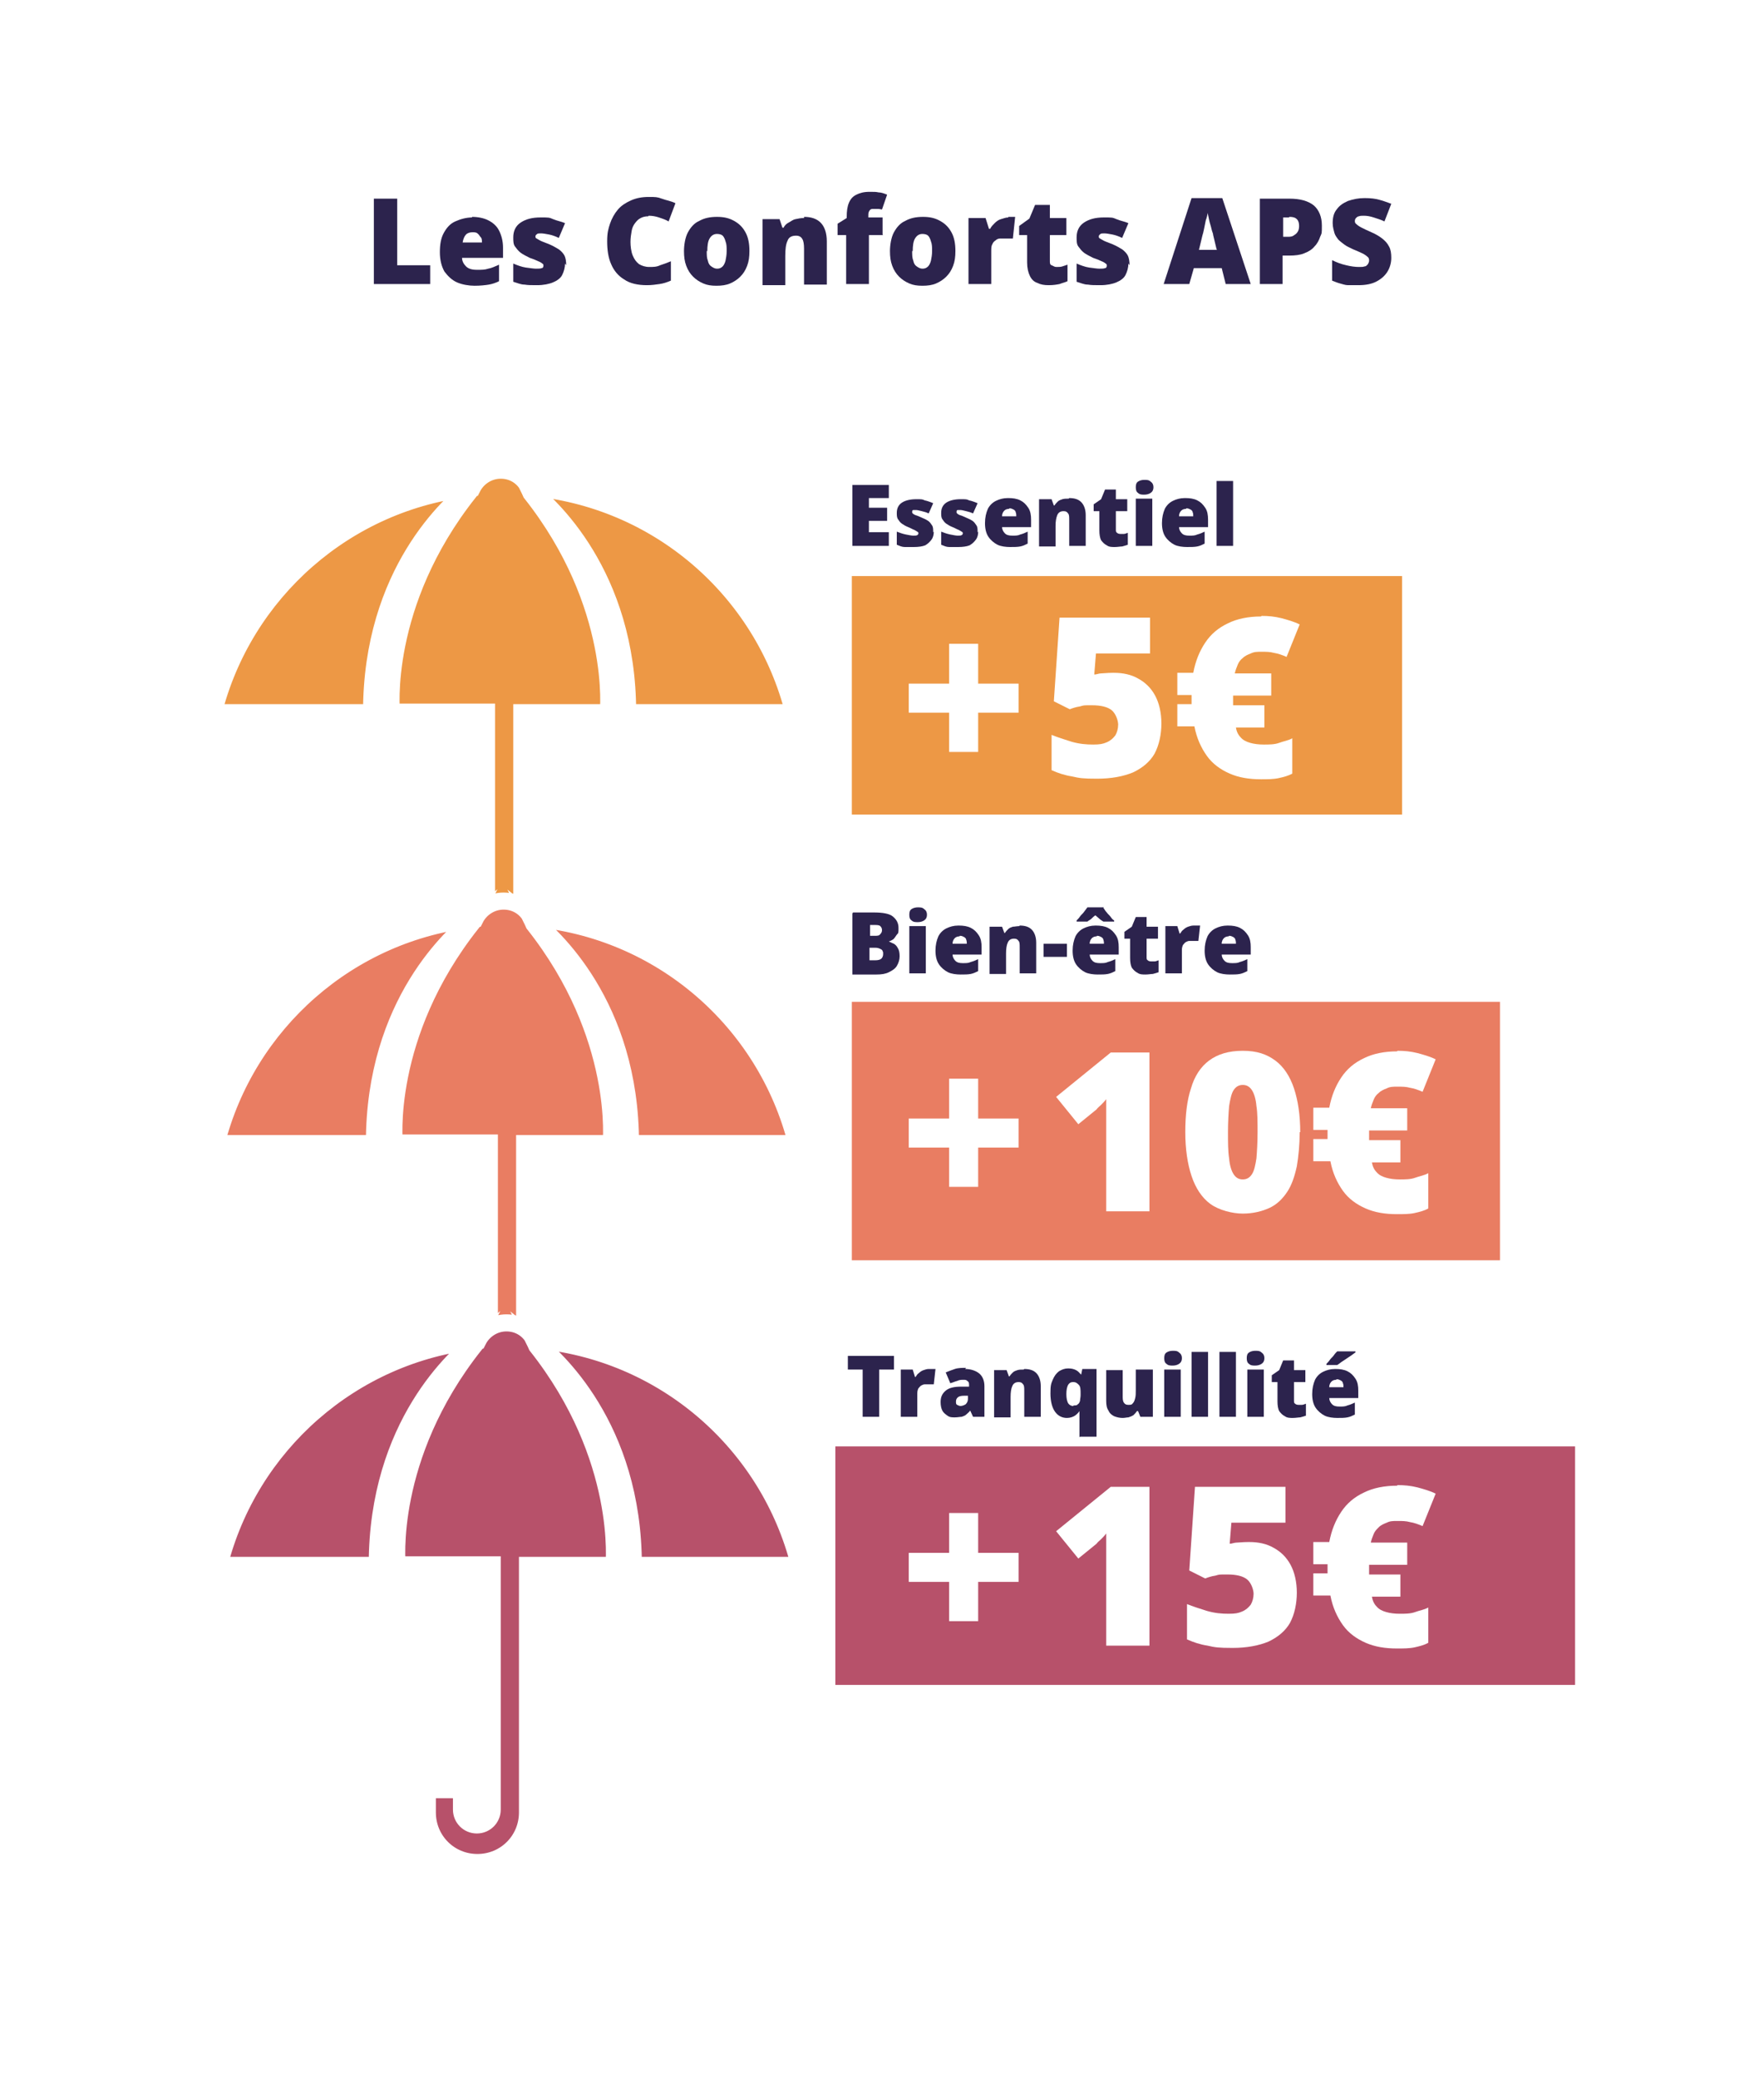 <?xml version="1.0" encoding="UTF-8"?> <svg xmlns="http://www.w3.org/2000/svg" id="Calque_1" version="1.1" viewBox="0 0 310 365"><defs><style> .st0, .st1, .st2 { stroke: #fff; stroke-miterlimit: 10; stroke-width: 3px; } .st0, .st3 { fill: #e97d62; } .st4, .st1 { fill: #b7516a; } .st5 { fill: #fff; } .st6 { fill: #2c234d; } .st7, .st2 { fill: #ed9845; } </style></defs><g id="Calque_2"><rect class="st5" x="-.1" width="310.1" height="365"></rect></g><path class="st7" d="M149.7,143.1h96.7v-41.9h-96.7v41.9Z"></path><path class="st3" d="M263.6,221.4h-113.9v-45.4h113.9v45.4Z"></path><path class="st4" d="M146.8,296h130v-41.9h-130v41.9Z"></path><path class="st2" d="M65.7,125.2h-28.2c5.3-21.1,23.4-37.2,45.5-39.5.9-1.8,2.8-3.1,5-3.1s4,1.2,4.9,3c22.7,1.9,41.2,18.1,46.6,39.6h-29.2c0-24.5-14-36.7-17.3-39.3.1.2.2.5.3.7,15.6,19.7,13.6,38.6,13.6,38.6h-15.2v54.4c0,4.9-3.9,8.8-8.8,8.8s-8.8-3.9-8.8-8.8v-4h6v1.7c0,0,0,1.8,0,1.8,0,1.5,1.2,2.7,2.7,2.7s2.7-1.2,2.7-2.7v-1.8c0,0,0-1.7,0-1.7v-50.5h-16.7s-2-18.9,13.6-38.6c0-.2.1-.5.2-.7-3.2,2.5-17.3,14.6-17.3,39.3"></path><path class="st0" d="M66.2,200.9h-28.2c5.3-21.1,23.4-37.2,45.5-39.5.9-1.8,2.8-3.1,5-3.1s4,1.2,4.9,3c22.7,1.9,41.2,18.1,46.6,39.6h-29.2c0-24.5-14-36.7-17.3-39.3.1.2.2.5.3.7,15.6,19.7,13.6,38.6,13.6,38.6h-15.2v54.4c0,4.9-3.9,8.8-8.8,8.8s-8.8-3.9-8.8-8.8v-4h6v1.7c0,0,0,1.8,0,1.8,0,1.5,1.2,2.7,2.7,2.7s2.7-1.2,2.7-2.7v-1.8c0,0,0-1.7,0-1.7v-50.5h-16.7s-2-18.9,13.6-38.6c0-.2.1-.5.2-.7-3.2,2.5-17.3,14.6-17.3,39.3"></path><path class="st1" d="M66.7,275h-28.2c5.3-21.1,23.4-37.2,45.5-39.5.9-1.8,2.8-3.1,5-3.1s4,1.2,4.9,3c22.7,1.9,41.2,18.1,46.6,39.6h-29.2c0-24.5-14-36.7-17.3-39.3.1.2.2.5.3.7,15.6,19.7,13.6,38.6,13.6,38.6h-15.2v43.4c0,4.9-3.9,8.8-8.8,8.8s-8.8-3.9-8.8-8.8v-4h6v1.7c0,0,0,1.8,0,1.8,0,1.5,1.2,2.7,2.7,2.7s2.7-1.2,2.7-2.7v-1.8c0,0,0-1.7,0-1.7v-39.5h-16.7s-2-18.9,13.6-38.6c0-.2.1-.5.2-.7-3.2,2.5-17.3,14.6-17.3,39.3"></path><g><path class="st6" d="M65.7,49.9v-15h4.1v11.7h5.8v3.3h-9.8Z"></path><path class="st6" d="M82.9,38.1c1.1,0,2.1.2,2.9.6.8.4,1.5,1,1.9,1.8s.7,1.8.7,3v1.8h-7.2c0,.6.3,1.1.7,1.5.4.4,1,.6,1.9.6s1.4,0,2-.2c.6-.1,1.2-.4,1.9-.7v2.9c-.6.3-1.2.5-1.8.6s-1.5.2-2.5.2-2.2-.2-3.1-.6-1.6-1.1-2.2-1.9c-.5-.9-.8-2-.8-3.4s.2-2.5.7-3.4,1.1-1.6,2-2c.9-.4,1.9-.7,3-.7ZM83.1,40.8c-.5,0-.9.1-1.2.4-.3.3-.5.8-.6,1.4h3.4c0-.3,0-.7-.2-.9s-.3-.5-.6-.7c-.2-.2-.6-.2-.9-.2Z"></path><path class="st6" d="M99.3,46.3c0,.7-.2,1.4-.5,2s-.9,1-1.6,1.3c-.7.3-1.7.5-2.8.5s-1.6,0-2.2-.1c-.7,0-1.3-.3-2-.5v-3.2c.7.3,1.5.6,2.2.7.8.1,1.4.2,1.8.2s.8,0,1-.1c.2,0,.3-.2.3-.4s0-.3-.2-.4c-.1-.1-.4-.3-.7-.4-.4-.2-.9-.4-1.5-.6-.6-.3-1.2-.6-1.6-.9s-.7-.7-1-1.1-.3-1-.3-1.6c0-1.1.4-2,1.3-2.6s2-.9,3.5-.9,1.5,0,2.2.3,1.4.4,2.1.7l-1.1,2.6c-.6-.3-1.2-.5-1.7-.6s-1.1-.2-1.4-.2-.6,0-.7.1-.3.2-.3.4,0,.3.2.4.3.2.7.4.8.3,1.5.6c.7.3,1.2.6,1.7.9.4.3.8.7,1,1.1.2.4.3,1,.3,1.7Z"></path><path class="st6" d="M113.9,38c-.5,0-.9.1-1.3.3-.4.2-.7.5-1,.9s-.5.8-.6,1.4c-.1.6-.2,1.2-.2,1.9s.1,1.7.4,2.4.6,1.1,1.1,1.5c.5.3,1.1.5,1.8.5s1.3,0,1.9-.3c.6-.2,1.2-.4,1.9-.7v3.4c-.7.3-1.3.5-2,.6-.7.1-1.4.2-2.2.2-1.6,0-3-.3-4-1-1-.6-1.8-1.5-2.3-2.7-.5-1.1-.7-2.5-.7-4s.2-2.2.5-3.1c.3-.9.8-1.8,1.4-2.5s1.4-1.2,2.3-1.6c.9-.4,1.9-.6,3.1-.6s1.5,0,2.3.3,1.6.4,2.4.8l-1.2,3.2c-.5-.3-1.1-.5-1.7-.7s-1.2-.3-1.8-.3Z"></path><path class="st6" d="M131.7,44.1c0,1-.1,1.8-.4,2.6s-.7,1.4-1.2,1.9-1.1.9-1.8,1.2c-.7.3-1.5.4-2.4.4s-1.6-.1-2.3-.4c-.7-.3-1.3-.7-1.8-1.2s-.9-1.1-1.2-1.9c-.3-.8-.4-1.6-.4-2.6s.2-2.4.7-3.3,1.1-1.6,2-2c.9-.5,1.9-.7,3.1-.7s2.1.2,3,.7,1.5,1.1,2,2,.7,2,.7,3.3ZM124.2,44.1c0,.7,0,1.2.2,1.7.1.5.3.8.6,1,.3.2.6.4,1,.4s.7-.1,1-.4c.2-.2.4-.6.5-1,.1-.5.2-1,.2-1.7s0-1.2-.2-1.7c-.1-.4-.3-.8-.5-1-.2-.2-.6-.3-1-.3-.6,0-1,.3-1.3.8s-.4,1.3-.4,2.2Z"></path><path class="st6" d="M141.3,38.1c1.2,0,2.2.3,2.9,1s1.1,1.8,1.1,3.3v7.6h-4v-6.3c0-.8-.1-1.4-.3-1.7-.2-.4-.6-.6-1.1-.6-.8,0-1.3.3-1.5.9-.3.6-.4,1.5-.4,2.7v5.1h-4v-11.6h3l.5,1.5h.2c.2-.4.5-.7.9-.9s.7-.5,1.2-.6.9-.2,1.5-.2Z"></path><path class="st6" d="M155.2,41.3h-2.5v8.6h-4v-8.6h-1.5v-2l1.6-1v-.2c0-1,.1-1.8.4-2.5s.7-1.1,1.3-1.4,1.3-.5,2.3-.5,1.1,0,1.6.1c.5,0,1,.2,1.5.4l-.9,2.6c-.2,0-.4-.1-.7-.1s-.5,0-.8,0-.5,0-.7.3-.2.5-.2.9v.3h2.5v3Z"></path><path class="st6" d="M167.9,44.1c0,1-.1,1.8-.4,2.6s-.7,1.4-1.2,1.9-1.1.9-1.8,1.2c-.7.3-1.5.4-2.4.4s-1.6-.1-2.3-.4c-.7-.3-1.3-.7-1.8-1.2s-.9-1.1-1.2-1.9c-.3-.8-.4-1.6-.4-2.6s.2-2.4.7-3.3,1.1-1.6,2-2c.9-.5,1.9-.7,3.1-.7s2.1.2,3,.7,1.5,1.1,2,2,.7,2,.7,3.3ZM160.3,44.1c0,.7,0,1.2.2,1.7.1.5.3.8.6,1,.3.2.6.4,1,.4s.7-.1,1-.4c.2-.2.4-.6.5-1,.1-.5.2-1,.2-1.7s0-1.2-.2-1.7c-.1-.4-.3-.8-.5-1-.2-.2-.6-.3-1-.3-.6,0-1,.3-1.3.8s-.4,1.3-.4,2.2Z"></path><path class="st6" d="M177.2,38.1c.2,0,.4,0,.7,0,.2,0,.4,0,.5,0l-.4,3.8c-.1,0-.3,0-.5,0s-.5,0-.9,0-.5,0-.8,0-.6.1-.8.3c-.3.2-.5.4-.6.7-.2.3-.2.7-.2,1.3v5.7h-4v-11.6h3l.6,1.9h.2c.2-.4.5-.7.8-1,.3-.3.7-.6,1.1-.7s.8-.3,1.3-.3Z"></path><path class="st6" d="M185.7,46.9c.4,0,.7,0,1-.1s.6-.2.9-.3v2.9c-.4.2-.9.3-1.4.5-.5.1-1.1.2-1.9.2s-1.4-.1-2-.4c-.6-.2-1-.6-1.3-1.2-.3-.6-.5-1.4-.5-2.4v-4.8h-1.4v-1.6l1.8-1.3,1-2.4h2.6v2.3h2.9v3h-2.9v4.5c0,.4,0,.7.3.8s.5.3.8.3Z"></path><path class="st6" d="M198.3,46.3c0,.7-.2,1.4-.5,2s-.9,1-1.6,1.3c-.7.3-1.7.5-2.8.5s-1.6,0-2.2-.1c-.7,0-1.3-.3-2-.5v-3.2c.7.3,1.5.6,2.2.7.8.1,1.4.2,1.8.2s.8,0,1-.1c.2,0,.3-.2.3-.4s0-.3-.2-.4c-.1-.1-.4-.3-.7-.4-.4-.2-.9-.4-1.5-.6-.6-.3-1.2-.6-1.6-.9s-.7-.7-1-1.1-.3-1-.3-1.6c0-1.1.4-2,1.3-2.6s2-.9,3.5-.9,1.5,0,2.2.3,1.4.4,2.1.7l-1.1,2.6c-.6-.3-1.2-.5-1.7-.6s-1.1-.2-1.4-.2-.6,0-.7.1-.3.2-.3.4,0,.3.2.4.3.2.7.4.8.3,1.5.6c.7.3,1.2.6,1.7.9.4.3.8.7,1,1.1.2.4.3,1,.3,1.7Z"></path><path class="st6" d="M215.4,49.9l-.7-2.8h-4.9l-.8,2.8h-4.5l4.9-15.1h5.4l5,15.1h-4.4ZM213.8,43.8l-.6-2.5c0-.3-.2-.6-.3-1.1-.1-.5-.3-1-.4-1.5-.1-.5-.2-1-.3-1.3,0,.3-.1.8-.3,1.3-.1.5-.2,1-.3,1.5-.1.5-.2.9-.3,1.2l-.6,2.5h3.2Z"></path><path class="st6" d="M226.6,34.9c1.9,0,3.3.4,4.3,1.2.9.8,1.4,2,1.4,3.5s0,1.3-.3,2c-.2.6-.5,1.2-1,1.7-.4.5-1,.9-1.8,1.2-.7.3-1.6.4-2.7.4h-1.1v5h-4v-15h5.2ZM226.5,38.2h-1v3.4h.8c.3,0,.7,0,1-.2s.5-.3.7-.6c.2-.3.3-.6.3-1.1s-.1-.9-.4-1.2c-.3-.3-.7-.4-1.3-.4Z"></path><path class="st6" d="M244.5,45.3c0,.8-.2,1.6-.6,2.3-.4.7-1,1.3-1.9,1.8-.9.5-2,.7-3.3.7s-1.3,0-1.8,0c-.5,0-1-.2-1.4-.3s-.9-.3-1.4-.5v-3.6c.8.4,1.6.7,2.5.9.8.2,1.6.3,2.2.3s.7,0,1-.1c.3,0,.4-.2.6-.4.1-.2.2-.4.2-.6s0-.5-.3-.7c-.2-.2-.5-.4-.9-.6s-.9-.4-1.6-.7c-.6-.3-1.1-.5-1.5-.8-.4-.3-.8-.6-1.1-.9-.3-.4-.6-.8-.7-1.2s-.3-1-.3-1.7c0-1,.2-1.8.7-2.4.5-.7,1.1-1.1,2-1.5.9-.3,1.8-.5,2.9-.5s1.9.1,2.6.3c.8.2,1.5.5,2.1.7l-1.2,3.1c-.6-.3-1.3-.5-1.9-.7-.6-.2-1.2-.3-1.7-.3s-.6,0-.9.1c-.2,0-.4.2-.5.3-.1.1-.2.3-.2.5s0,.4.3.6c.2.2.5.4.9.6.4.2,1,.5,1.7.8.7.3,1.4.7,1.9,1.1.5.4.9.8,1.2,1.4.3.5.4,1.2.4,2Z"></path></g><g><path class="st6" d="M156.2,95.9h-6.4v-10.7h6.4v2.3h-3.5v1.7h3.2v2.3h-3.2v2h3.5v2.4Z"></path><path class="st6" d="M164.1,93.4c0,.5-.1,1-.4,1.4s-.6.7-1.1,1c-.5.2-1.2.3-2,.3s-1.1,0-1.6,0c-.5,0-.9-.2-1.4-.4v-2.3c.5.2,1.1.4,1.6.5s1,.2,1.3.2.6,0,.7-.1c.1,0,.2-.2.2-.3s0-.2-.2-.3c0,0-.3-.2-.5-.3-.3-.1-.6-.3-1.1-.5-.5-.2-.8-.4-1.1-.6-.3-.2-.5-.5-.7-.8-.2-.3-.2-.7-.2-1.1,0-.8.3-1.4.9-1.8s1.5-.6,2.5-.6,1.1,0,1.5.2c.5.1,1,.3,1.5.5l-.8,1.8c-.4-.2-.8-.3-1.2-.4s-.8-.2-1-.2-.4,0-.5,0-.2.1-.2.3,0,.2.1.3c0,0,.2.2.5.3s.6.2,1,.4c.5.2.9.4,1.2.6.3.2.5.5.7.8.2.3.2.7.2,1.2Z"></path><path class="st6" d="M171.9,93.4c0,.5-.1,1-.4,1.4s-.6.7-1.1,1c-.5.2-1.2.3-2,.3s-1.1,0-1.6,0c-.5,0-.9-.2-1.4-.4v-2.3c.5.2,1.1.4,1.6.5s1,.2,1.3.2.6,0,.7-.1c.1,0,.2-.2.2-.3s0-.2-.2-.3c0,0-.3-.2-.5-.3-.3-.1-.6-.3-1.1-.5-.5-.2-.8-.4-1.1-.6-.3-.2-.5-.5-.7-.8-.2-.3-.2-.7-.2-1.1,0-.8.3-1.4.9-1.8s1.5-.6,2.5-.6,1.1,0,1.5.2c.5.1,1,.3,1.5.5l-.8,1.8c-.4-.2-.8-.3-1.2-.4s-.8-.2-1-.2-.4,0-.5,0-.2.1-.2.3,0,.2.1.3c0,0,.2.2.5.3s.6.2,1,.4c.5.2.9.4,1.2.6.3.2.5.5.7.8.2.3.2.7.2,1.2Z"></path><path class="st6" d="M177.2,87.5c.8,0,1.5.1,2.1.4s1,.7,1.4,1.3.5,1.3.5,2.1v1.3h-5.1c0,.4.2.8.5,1.1.3.3.7.4,1.3.4s1,0,1.4-.2c.4-.1.9-.3,1.3-.5v2.1c-.4.2-.8.4-1.3.5s-1.1.1-1.8.1-1.6-.1-2.2-.4-1.2-.8-1.6-1.4c-.4-.6-.6-1.4-.6-2.4s.2-1.8.5-2.5c.3-.6.8-1.1,1.4-1.4s1.3-.5,2.1-.5ZM177.3,89.4c-.3,0-.6.1-.8.3-.2.2-.4.5-.4,1h2.5c0-.2,0-.5-.1-.7,0-.2-.2-.4-.4-.5-.2-.1-.4-.2-.7-.2Z"></path><path class="st6" d="M187.9,87.5c.9,0,1.6.2,2.1.7s.8,1.3.8,2.3v5.4h-2.9v-4.5c0-.6,0-1-.2-1.2-.2-.3-.4-.4-.8-.4-.5,0-.9.2-1.1.7s-.3,1.1-.3,1.9v3.6h-2.9v-8.3h2.2l.4,1.1h.1c.2-.3.4-.5.6-.7s.5-.3.8-.4.7-.1,1.1-.1Z"></path><path class="st6" d="M196.8,93.8c.3,0,.5,0,.7,0s.4-.1.7-.2v2.1c-.3.1-.6.2-1,.3-.3,0-.8.1-1.3.1s-1,0-1.4-.3c-.4-.2-.7-.5-1-.9-.2-.4-.3-1-.3-1.7v-3.4h-1v-1.2l1.3-.9.7-1.7h1.9v1.7h2v2.1h-2v3.2c0,.3,0,.5.2.6.1.1.3.2.6.2Z"></path><path class="st6" d="M201.1,84.3c.4,0,.8,0,1.1.3.3.2.5.5.5,1s-.2.8-.5,1c-.3.2-.7.3-1.1.3s-.8,0-1.1-.3c-.3-.2-.4-.5-.4-1s.1-.8.4-1c.3-.2.7-.3,1.1-.3ZM202.5,87.6v8.3h-2.9v-8.3h2.9Z"></path><path class="st6" d="M208.3,87.5c.8,0,1.5.1,2.1.4s1,.7,1.4,1.3.5,1.3.5,2.1v1.3h-5.1c0,.4.2.8.5,1.1.3.3.7.4,1.3.4s1,0,1.4-.2c.4-.1.9-.3,1.3-.5v2.1c-.4.2-.8.4-1.3.5s-1.1.1-1.8.1-1.6-.1-2.2-.4-1.2-.8-1.6-1.4c-.4-.6-.6-1.4-.6-2.4s.2-1.8.5-2.5c.3-.6.8-1.1,1.4-1.4s1.3-.5,2.1-.5ZM208.4,89.4c-.3,0-.6.1-.8.3-.2.2-.4.5-.4,1h2.5c0-.2,0-.5-.1-.7,0-.2-.2-.4-.4-.5-.2-.1-.4-.2-.7-.2Z"></path><path class="st6" d="M216.7,95.9h-2.9v-11.4h2.9v11.4Z"></path></g><g><path class="st6" d="M149.9,160.3h3.7c1.5,0,2.7.2,3.3.7s1,1.1,1,2,0,.9-.3,1.2c-.2.3-.4.6-.6.8-.3.2-.5.3-.8.4h0c.3.1.6.3.9.4.3.2.5.4.7.8.2.3.3.8.3,1.4s-.2,1.2-.5,1.7c-.3.5-.8.8-1.4,1.1-.6.3-1.3.4-2.2.4h-4.2v-10.7ZM152.8,164.4h.9c.5,0,.8,0,1-.3.2-.2.3-.4.3-.7s-.1-.5-.3-.7c-.2-.2-.6-.2-1-.2h-.8v1.9ZM152.8,166.5v2.2h1c.5,0,.9-.1,1.1-.3.2-.2.3-.5.3-.8s0-.4-.1-.5c0-.2-.2-.3-.4-.4-.2-.1-.5-.2-.8-.2h-1Z"></path><path class="st6" d="M161.3,159.4c.4,0,.8,0,1.1.3.3.2.5.5.5,1s-.2.8-.5,1c-.3.2-.7.3-1.1.3s-.8,0-1.1-.3c-.3-.2-.4-.5-.4-1s.1-.8.4-1c.3-.2.7-.3,1.1-.3ZM162.7,162.7v8.3h-2.9v-8.3h2.9Z"></path><path class="st6" d="M168.5,162.6c.8,0,1.5.1,2.1.4.6.3,1,.7,1.4,1.3s.5,1.3.5,2.1v1.3h-5.1c0,.4.2.8.5,1.1.3.3.7.4,1.3.4s1,0,1.4-.2c.4-.1.9-.3,1.3-.5v2.1c-.4.2-.8.4-1.3.5s-1.1.1-1.8.1-1.6-.1-2.2-.4-1.2-.8-1.6-1.4c-.4-.6-.6-1.4-.6-2.4s.2-1.8.5-2.5c.3-.6.8-1.1,1.4-1.4.6-.3,1.3-.5,2.1-.5ZM168.6,164.5c-.3,0-.6.1-.8.3-.2.2-.4.5-.4,1h2.5c0-.2,0-.5-.1-.7,0-.2-.2-.4-.4-.5-.2-.1-.4-.2-.7-.2Z"></path><path class="st6" d="M179.2,162.6c.9,0,1.6.2,2.1.7s.8,1.3.8,2.3v5.4h-2.9v-4.5c0-.6,0-1-.2-1.2-.2-.3-.4-.4-.8-.4-.5,0-.9.2-1.1.7-.2.4-.3,1.1-.3,1.9v3.6h-2.9v-8.3h2.2l.4,1.1h.1c.2-.3.4-.5.6-.7s.5-.3.8-.4c.3,0,.7-.1,1.1-.1Z"></path><path class="st6" d="M183.4,168.1v-2.3h4.1v2.3h-4.1Z"></path><path class="st6" d="M192.6,162.6c.8,0,1.5.1,2.1.4.6.3,1,.7,1.4,1.3s.5,1.3.5,2.1v1.3h-5.1c0,.4.2.8.5,1.1.3.3.7.4,1.3.4s1,0,1.4-.2c.4-.1.9-.3,1.3-.5v2.1c-.4.2-.8.4-1.3.5s-1.1.1-1.8.1-1.6-.1-2.2-.4-1.2-.8-1.6-1.4c-.4-.6-.6-1.4-.6-2.4s.2-1.8.5-2.5c.3-.6.8-1.1,1.4-1.4.6-.3,1.3-.5,2.1-.5ZM193.9,159.5c.2.2.3.5.6.8.2.3.5.5.7.8s.4.5.6.6v.2h-1.9c-.3-.2-.5-.3-.7-.5-.2-.2-.5-.4-.7-.6-.3.2-.5.4-.7.6-.2.2-.5.3-.7.5h-1.9v-.2c.2-.2.4-.4.6-.7.2-.3.5-.5.7-.8.2-.3.4-.5.6-.8h2.9ZM192.7,164.5c-.3,0-.6.1-.8.3-.2.2-.4.5-.4,1h2.5c0-.2,0-.5-.1-.7,0-.2-.2-.4-.4-.5-.2-.1-.4-.2-.7-.2Z"></path><path class="st6" d="M202.2,168.9c.3,0,.5,0,.7,0s.4-.1.7-.2v2.1c-.3.1-.6.2-1,.3-.3,0-.8.1-1.3.1s-1,0-1.4-.3c-.4-.2-.7-.5-1-.9-.2-.4-.3-1-.3-1.7v-3.4h-1v-1.2l1.3-.9.7-1.7h1.9v1.7h2v2.1h-2v3.2c0,.3,0,.5.2.6.1.1.3.2.6.2Z"></path><path class="st6" d="M210,162.6c.2,0,.3,0,.5,0,.2,0,.3,0,.4,0l-.3,2.7c0,0-.2,0-.4,0-.1,0-.4,0-.6,0s-.4,0-.6,0-.4.1-.6.2c-.2.1-.3.3-.5.5-.1.2-.2.5-.2.9v4.1h-2.9v-8.3h2.1l.4,1.3h.1c.2-.3.3-.5.6-.7.2-.2.5-.4.8-.5.3-.1.6-.2.9-.2Z"></path><path class="st6" d="M215.8,162.6c.8,0,1.5.1,2.1.4.6.3,1,.7,1.4,1.3s.5,1.3.5,2.1v1.3h-5.1c0,.4.2.8.5,1.1.3.3.7.4,1.3.4s1,0,1.4-.2c.4-.1.9-.3,1.3-.5v2.1c-.4.2-.8.4-1.3.5s-1.1.1-1.8.1-1.6-.1-2.2-.4-1.2-.8-1.6-1.4c-.4-.6-.6-1.4-.6-2.4s.2-1.8.5-2.5c.3-.6.8-1.1,1.4-1.4.6-.3,1.3-.5,2.1-.5ZM215.9,164.5c-.3,0-.6.1-.8.3-.2.2-.4.5-.4,1h2.5c0-.2,0-.5-.1-.7,0-.2-.2-.4-.4-.5-.2-.1-.4-.2-.7-.2Z"></path></g><g><path class="st6" d="M154.5,248.9h-2.9v-8.3h-2.6v-2.4h8.1v2.4h-2.6v8.3Z"></path><path class="st6" d="M163.5,240.5c.2,0,.3,0,.5,0,.2,0,.3,0,.4,0l-.3,2.7c0,0-.2,0-.4,0-.1,0-.4,0-.6,0s-.4,0-.6,0-.4.1-.6.2c-.2.1-.3.3-.5.5-.1.2-.2.5-.2.9v4.1h-2.9v-8.3h2.1l.4,1.3h.1c.2-.3.3-.5.6-.7.2-.2.5-.4.8-.5.3-.1.6-.2.9-.2Z"></path><path class="st6" d="M169.6,240.5c1,0,1.9.3,2.5.8.6.5.9,1.3.9,2.2v5.4h-2l-.5-1.1h0c-.2.3-.5.5-.7.7-.2.2-.5.3-.8.4-.3,0-.7.1-1.2.1s-.9,0-1.3-.3-.7-.5-.9-.9c-.2-.4-.3-.9-.3-1.5,0-.9.3-1.5.9-2s1.5-.7,2.7-.7h1.4v-.2c0-.4,0-.6-.3-.8-.2-.2-.4-.2-.7-.2s-.7,0-1.1.2c-.4.1-.8.3-1.2.4l-.8-1.9c.5-.2,1-.4,1.6-.6s1.3-.2,2-.2ZM170.1,245.2h-.7c-.5,0-.9.1-1.1.3-.2.2-.3.4-.3.7s0,.5.2.6c.2.1.4.2.6.2s.6-.1.9-.3c.2-.2.4-.5.4-.9v-.6Z"></path><path class="st6" d="M180,240.5c.9,0,1.6.2,2.1.7s.8,1.3.8,2.3v5.4h-2.9v-4.5c0-.6,0-1-.2-1.2-.2-.3-.4-.4-.8-.4-.5,0-.9.2-1.1.7-.2.4-.3,1.1-.3,1.9v3.6h-2.9v-8.3h2.2l.4,1.1h.1c.2-.3.4-.5.6-.7s.5-.3.8-.4.7-.1,1.1-.1Z"></path><path class="st6" d="M189.7,252.5v-3.4c0-.2,0-.4,0-.6,0-.2,0-.4,0-.6h0c-.2.3-.5.6-.8.8-.3.2-.8.4-1.4.4-.9,0-1.6-.4-2.1-1.1-.5-.7-.8-1.8-.8-3.2s.1-1.7.4-2.4.6-1.1,1.1-1.5c.5-.3,1-.5,1.6-.5s1,.1,1.4.3c.4.2.6.5.9.8h0l.2-1h2.5v11.9h-2.9ZM188.7,246.9c.3,0,.6,0,.7-.2.2-.1.3-.3.4-.6,0-.3.1-.6.1-1v-.3c0-.6,0-1.2-.3-1.5s-.5-.5-1-.5-.7.2-.9.5c-.2.4-.3.9-.3,1.6s.1,1.2.3,1.6c.2.3.5.5.9.5Z"></path><path class="st6" d="M202.6,240.6v8.3h-2.2l-.4-1h-.2c-.2.3-.4.5-.6.7-.3.2-.6.3-.9.4-.3,0-.6.1-1,.1-.5,0-1-.1-1.5-.3-.4-.2-.8-.5-1-1-.3-.4-.4-1-.4-1.7v-5.4h2.9v4.5c0,.5,0,.9.2,1.2.2.3.4.4.8.4s.6,0,.8-.3c.2-.2.3-.5.4-.9s.1-.8.1-1.4v-3.6h2.9Z"></path><path class="st6" d="M206.1,237.3c.4,0,.8,0,1.1.3.3.2.5.5.5,1s-.2.8-.5,1c-.3.2-.7.3-1.1.3s-.8,0-1.1-.3c-.3-.2-.4-.5-.4-1s.1-.8.4-1c.3-.2.7-.3,1.1-.3ZM207.5,240.6v8.3h-2.9v-8.3h2.9Z"></path><path class="st6" d="M212.3,248.9h-2.9v-11.4h2.9v11.4Z"></path><path class="st6" d="M217.2,248.9h-2.9v-11.4h2.9v11.4Z"></path><path class="st6" d="M220.6,237.3c.4,0,.8,0,1.1.3.3.2.5.5.5,1s-.2.8-.5,1c-.3.2-.7.3-1.1.3s-.8,0-1.1-.3c-.3-.2-.4-.5-.4-1s.1-.8.4-1c.3-.2.7-.3,1.1-.3ZM222.1,240.6v8.3h-2.9v-8.3h2.9Z"></path><path class="st6" d="M228.1,246.8c.3,0,.5,0,.7,0s.4-.1.7-.2v2.1c-.3.1-.6.2-1,.3-.3,0-.8.1-1.3.1s-1,0-1.4-.3c-.4-.2-.7-.5-1-.9-.2-.4-.3-1-.3-1.7v-3.4h-1v-1.2l1.3-.9.7-1.7h1.9v1.7h2v2.1h-2v3.2c0,.3,0,.5.2.6.1.1.3.2.6.2Z"></path><path class="st6" d="M234.7,240.5c.8,0,1.5.1,2.1.4.6.3,1,.7,1.4,1.3s.5,1.3.5,2.1v1.3h-5.1c0,.4.2.8.5,1.1.3.3.7.4,1.3.4s1,0,1.4-.2c.4-.1.9-.3,1.3-.5v2.1c-.4.2-.8.4-1.3.5s-1.1.1-1.8.1-1.6-.1-2.2-.4-1.2-.8-1.6-1.4c-.4-.6-.6-1.4-.6-2.4s.2-1.8.5-2.5c.3-.6.8-1.1,1.4-1.4.6-.3,1.3-.5,2.1-.5ZM238.2,237.4v.2c-.2.1-.4.3-.7.5-.3.2-.6.4-.9.6-.3.2-.6.4-.9.6-.3.2-.5.4-.7.5h-1.9v-.2c.2-.2.4-.4.6-.7.2-.3.5-.5.7-.8s.4-.5.6-.7h3.1ZM234.8,242.4c-.3,0-.6.1-.8.3-.2.2-.4.5-.4,1h2.5c0-.2,0-.5-.1-.7,0-.2-.2-.4-.4-.5-.2-.1-.4-.2-.7-.2Z"></path></g><g><path class="st5" d="M171.9,120.1h7.1v5.1h-7.1v6.9h-5.1v-6.9h-7.1v-5.1h7.1v-7h5.1v7Z"></path><path class="st5" d="M195.8,118.2c1.5,0,3,.3,4.2,1,1.3.7,2.3,1.7,3,3s1.1,3,1.1,4.9-.4,3.8-1.2,5.3c-.8,1.4-2.1,2.5-3.8,3.3-1.7.7-3.8,1.1-6.3,1.1s-3.1-.1-4.4-.4c-1.3-.2-2.5-.6-3.6-1.1v-6.2c1,.4,2.2.8,3.5,1.2,1.4.4,2.6.5,3.8.5s1.7-.1,2.4-.4,1.1-.7,1.5-1.2c.3-.5.5-1.2.5-1.9s-.4-1.9-1.1-2.5-1.9-.9-3.5-.9-1.4,0-2.1.2c-.7.1-1.3.3-1.8.5l-2.8-1.4,1-14.7h15.9v6.3h-9.5l-.3,3.7c.4,0,.8-.2,1.2-.2s1.1-.1,2-.1Z"></path><path class="st5" d="M221.7,108.2c1.2,0,2.3.1,3.5.4,1.1.3,2.2.6,3.2,1.1l-2.3,5.7c-.7-.3-1.5-.6-2.2-.7-.7-.2-1.4-.2-2.2-.2s-1.3,0-1.9.3c-.5.2-1,.4-1.4.8-.4.3-.7.7-.9,1.2s-.4,1-.5,1.5h6.4v3.9h-6.7c0,0,0,.2,0,.3,0,.1,0,.3,0,.5s0,.3,0,.5c0,.1,0,.3,0,.4h5.5v3.9h-5c.1.7.4,1.3.8,1.7.4.5,1,.8,1.7,1,.7.2,1.5.3,2.4.3s1.9,0,2.7-.3,1.6-.4,2.3-.8v6.2c-.7.4-1.5.6-2.4.8-.9.2-2,.2-3.1.2-2.1,0-3.9-.3-5.5-1-1.6-.7-3-1.7-4-3.1s-1.8-3.1-2.2-5.2h-3v-3.9h2.5c0-.1,0-.2,0-.4,0-.2,0-.3,0-.4s0-.3,0-.5c0-.2,0-.3,0-.3h-2.5v-3.9h2.8c.4-2.1,1.1-3.8,2.1-5.3s2.3-2.6,4-3.4c1.6-.8,3.6-1.2,5.8-1.2Z"></path></g><g><path class="st5" d="M171.9,272.8h7.1v5.1h-7.1v6.9h-5.1v-6.9h-7.1v-5.1h7.1v-7h5.1v7Z"></path><path class="st5" d="M202,289.1h-7.6v-15.2c0-.7,0-1.4,0-2.3,0-.8,0-1.6,0-2.2-.3.4-.6.7-.9,1-.3.3-.6.5-.8.8l-3.2,2.6-3.9-4.8,9.6-7.8h6.8v27.8Z"></path><path class="st5" d="M219.6,270.9c1.5,0,3,.3,4.2,1,1.3.7,2.3,1.7,3,3s1.1,3,1.1,4.9-.4,3.8-1.2,5.3c-.8,1.4-2.1,2.5-3.8,3.3-1.7.7-3.8,1.1-6.3,1.1s-3.1-.1-4.4-.4c-1.3-.2-2.5-.6-3.6-1.1v-6.2c1,.4,2.2.8,3.5,1.2,1.4.4,2.6.5,3.8.5s1.7-.1,2.4-.4,1.1-.7,1.5-1.2c.3-.5.5-1.2.5-1.9s-.4-1.9-1.1-2.5-1.9-.9-3.5-.9-1.4,0-2.1.2c-.7.1-1.3.3-1.8.5l-2.8-1.4,1-14.7h15.9v6.3h-9.5l-.3,3.7c.4,0,.8-.2,1.2-.2s1.1-.1,2-.1Z"></path><path class="st5" d="M245.6,260.9c1.2,0,2.3.1,3.5.4,1.1.3,2.2.6,3.2,1.1l-2.3,5.7c-.7-.3-1.5-.6-2.2-.7-.7-.2-1.4-.2-2.2-.2s-1.3,0-1.9.3c-.5.2-1,.4-1.4.8s-.7.7-.9,1.2-.4,1-.5,1.5h6.4v3.9h-6.7c0,0,0,.2,0,.3,0,.1,0,.3,0,.5s0,.3,0,.5,0,.3,0,.4h5.5v3.9h-5c.1.7.4,1.3.8,1.7.4.5,1,.8,1.7,1,.7.2,1.5.3,2.4.3s1.9,0,2.7-.3,1.6-.4,2.3-.8v6.2c-.7.4-1.5.6-2.4.8-.9.2-2,.2-3.1.2-2.1,0-3.9-.3-5.5-1-1.6-.7-3-1.7-4-3.1s-1.8-3.1-2.2-5.2h-3v-3.9h2.5c0-.1,0-.2,0-.4,0-.2,0-.3,0-.4s0-.3,0-.5c0-.2,0-.3,0-.3h-2.5v-3.9h2.8c.4-2.1,1.1-3.8,2.1-5.3s2.3-2.6,4-3.4c1.6-.8,3.6-1.2,5.8-1.2Z"></path></g><g><path class="st5" d="M171.9,196.5h7.1v5.1h-7.1v6.9h-5.1v-6.9h-7.1v-5.1h7.1v-7h5.1v7Z"></path><path class="st5" d="M202,212.8h-7.6v-15.2c0-.7,0-1.4,0-2.3,0-.8,0-1.6,0-2.2-.3.4-.6.7-.9,1-.3.3-.6.5-.8.8l-3.2,2.6-3.9-4.8,9.6-7.8h6.8v27.8Z"></path><path class="st5" d="M228.4,198.9c0,2.2-.2,4.2-.5,6-.4,1.8-.9,3.3-1.7,4.5-.8,1.2-1.8,2.2-3.1,2.8-1.3.6-2.9,1-4.7,1s-4.2-.6-5.7-1.7-2.6-2.8-3.3-4.9c-.7-2.1-1.1-4.7-1.1-7.7s.3-5.6,1-7.7c.6-2.1,1.7-3.8,3.2-4.9,1.5-1.1,3.4-1.7,5.9-1.7s4.2.6,5.7,1.7,2.6,2.8,3.3,4.9c.7,2.1,1.1,4.7,1.1,7.7ZM215.8,198.9c0,1.8,0,3.3.2,4.6.1,1.2.4,2.2.8,2.8s.9.9,1.6.9,1.2-.3,1.6-.9c.4-.6.6-1.5.8-2.8.1-1.2.2-2.8.2-4.6s0-3.4-.2-4.6c-.1-1.2-.4-2.2-.8-2.8-.4-.6-.9-.9-1.6-.9s-1.2.3-1.6.9c-.4.6-.6,1.6-.8,2.8-.1,1.2-.2,2.8-.2,4.6Z"></path><path class="st5" d="M245.6,184.6c1.2,0,2.3.1,3.5.4,1.1.3,2.2.6,3.2,1.1l-2.3,5.7c-.7-.3-1.5-.6-2.2-.7-.7-.2-1.4-.2-2.2-.2s-1.3,0-1.9.3c-.5.2-1,.4-1.4.8-.4.3-.7.7-.9,1.2s-.4,1-.5,1.5h6.4v3.9h-6.7c0,0,0,.2,0,.3,0,.1,0,.3,0,.5s0,.3,0,.5c0,.1,0,.3,0,.4h5.5v3.9h-5c.1.7.4,1.3.8,1.7.4.5,1,.8,1.7,1,.7.2,1.5.3,2.4.3s1.9,0,2.7-.3,1.6-.4,2.3-.8v6.2c-.7.4-1.5.6-2.4.8-.9.2-2,.2-3.1.2-2.1,0-3.9-.3-5.5-1-1.6-.7-3-1.7-4-3.1s-1.8-3.1-2.2-5.2h-3v-3.9h2.5c0-.1,0-.2,0-.4,0-.2,0-.3,0-.4s0-.3,0-.5c0-.2,0-.3,0-.3h-2.5v-3.9h2.8c.4-2.1,1.1-3.8,2.1-5.3s2.3-2.6,4-3.4c1.6-.8,3.6-1.2,5.8-1.2Z"></path></g></svg> 